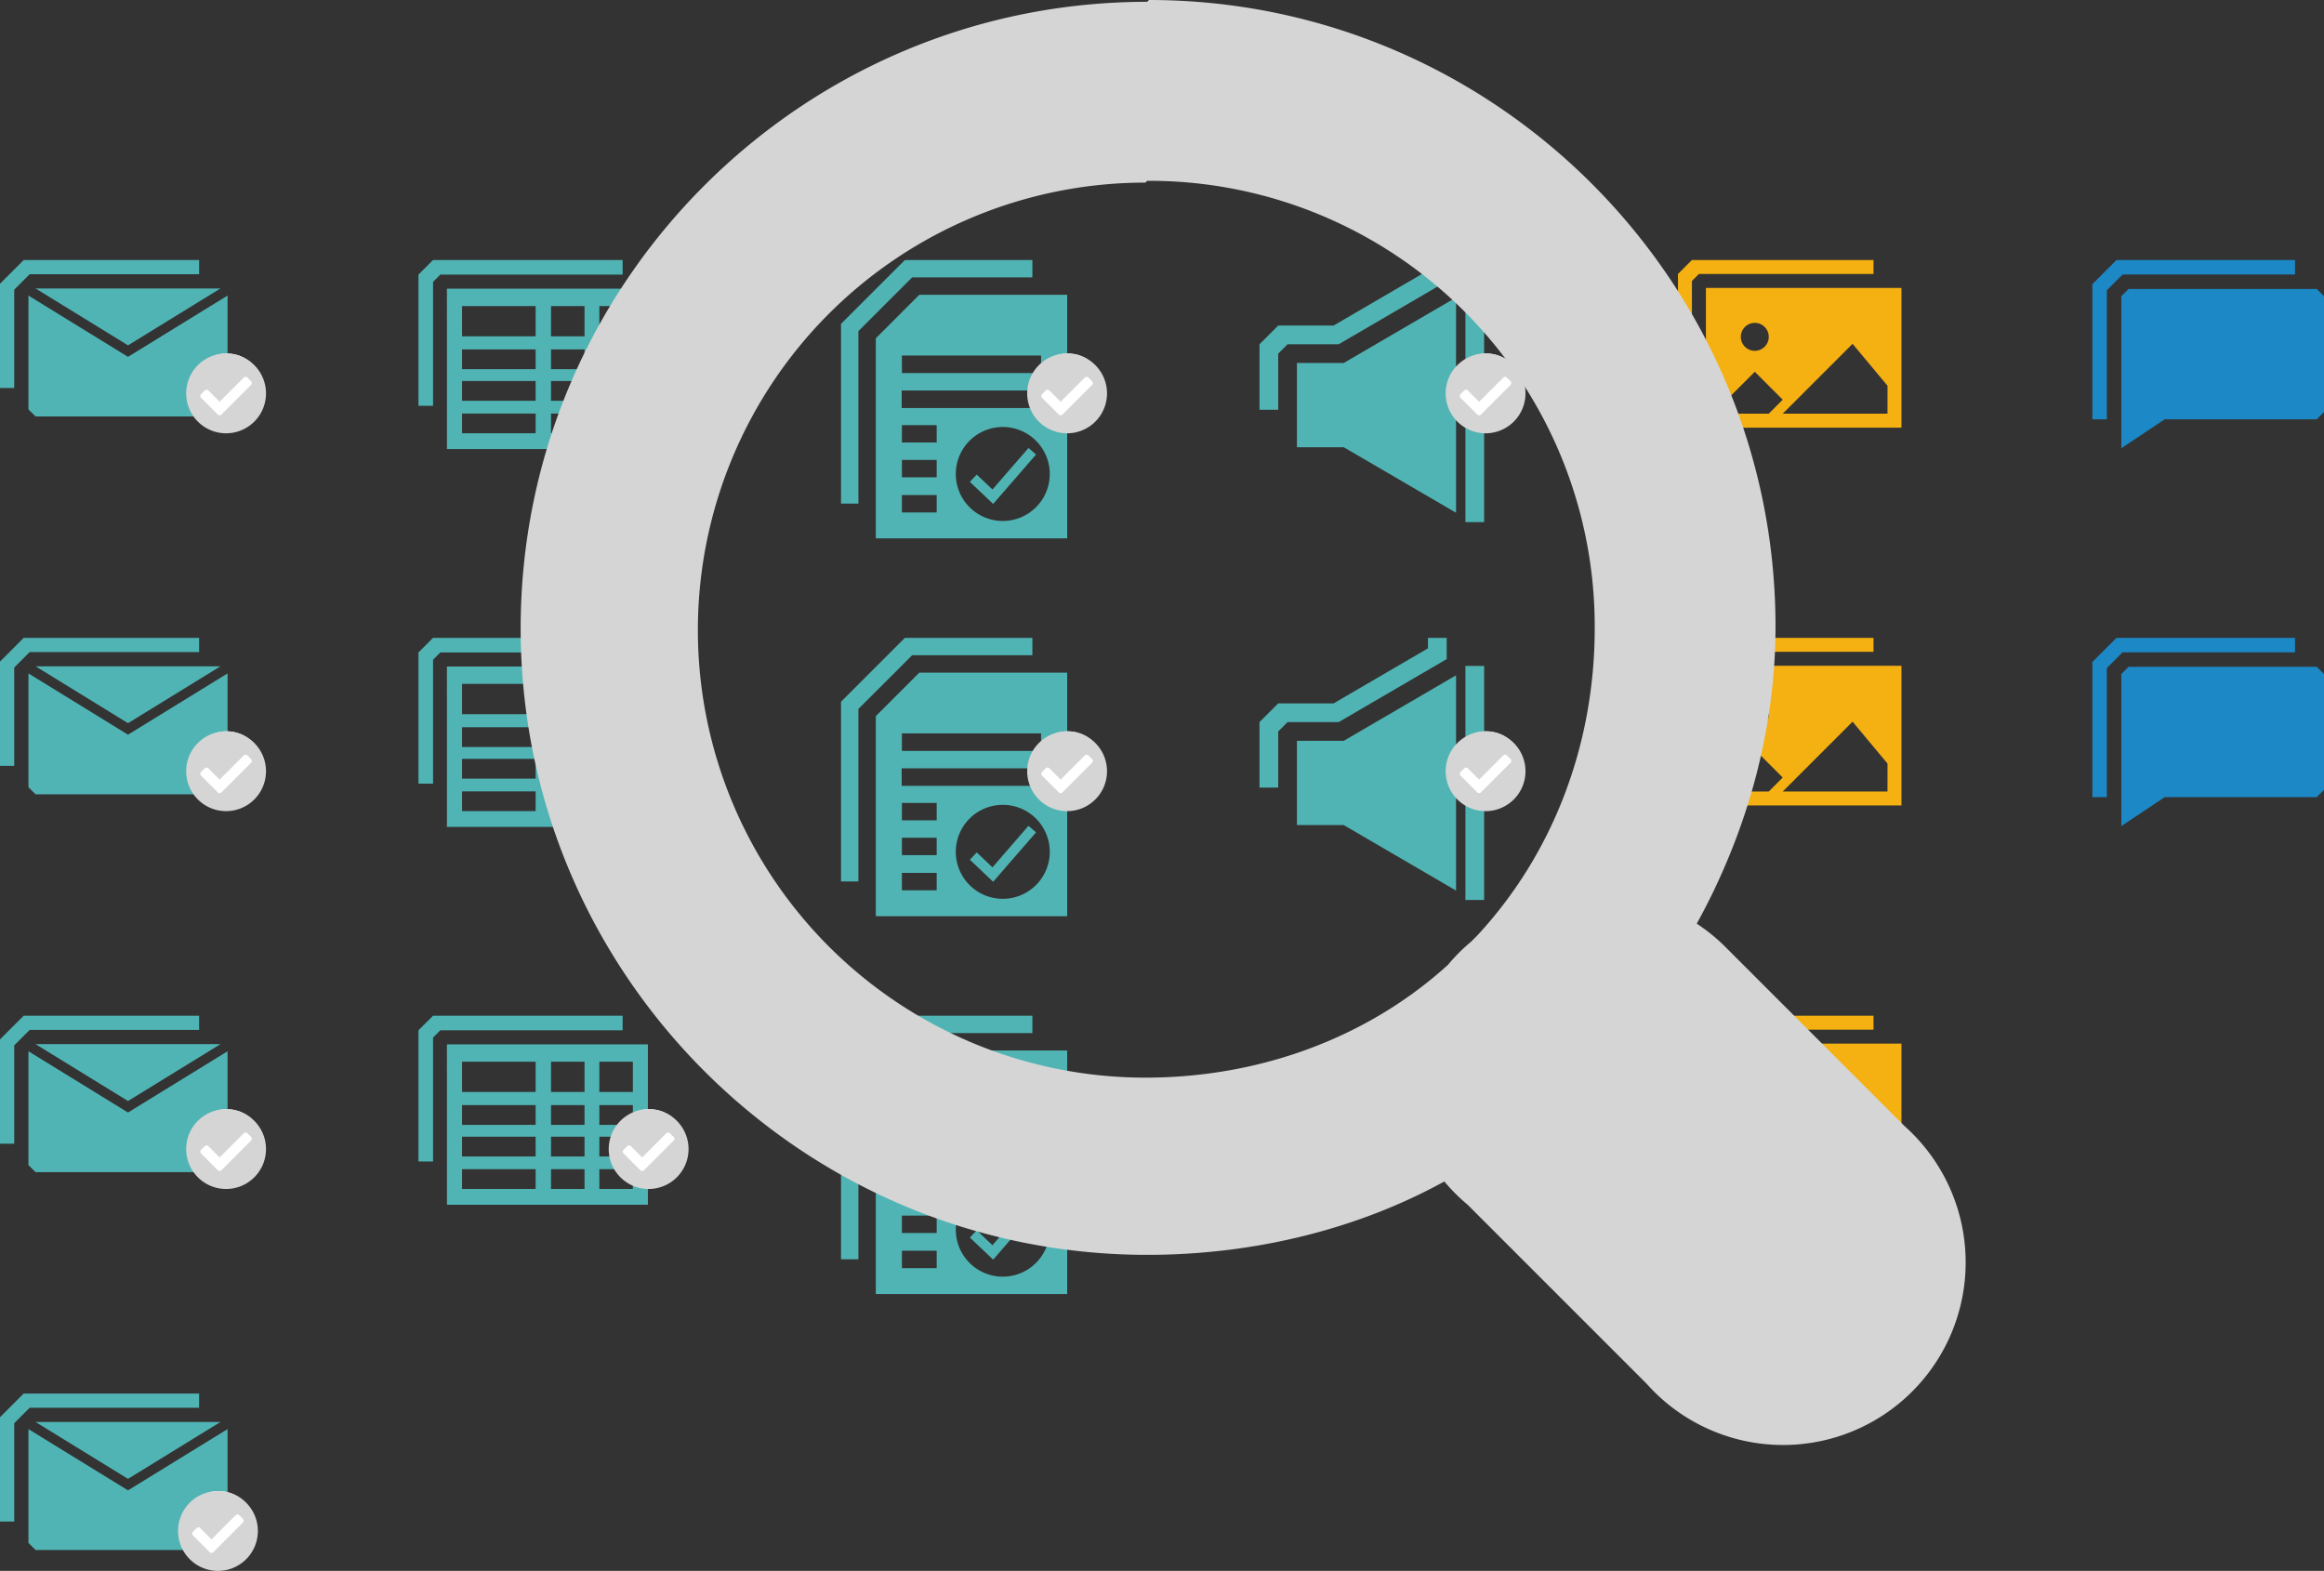 <?xml version="1.0" encoding="UTF-8"?>
<svg xmlns="http://www.w3.org/2000/svg" xmlns:xlink="http://www.w3.org/1999/xlink" width="572.01" height="386.648" viewBox="0 0 572.01 386.648">
  <rect x="0" y="0" width="572.01" height="386.648" fill="#333333" stroke="none"/>
  <defs>
    <style>.a{fill:#f5b011;}.b,.f{fill:#51b4b4;}.c{fill:#1c88c6;}.d{clip-path:url(#a);}.e{clip-path:url(#b);}.f{fill-rule:evenodd;}.g{fill:#fff;}.h{fill:#d5d5d5;}</style>
    <clipPath id="a">
      <rect class="a" width="55.01" height="41.258" transform="translate(0 0)"></rect>
    </clipPath>
    <clipPath id="b">
      <rect class="b" width="55.667" height="68.512" transform="translate(0 0)"></rect>
    </clipPath>
  </defs>
  <g transform="translate(-826 -217)">
    <g transform="translate(1341 281)">
      <path class="c" d="M8.906,7.127,7.125,8.908V46.322L17.814,39.2H55.229l1.781-1.783V8.908L55.229,7.127Z"></path>
      <path class="c" d="M5.937,0,0,5.938V39.2H3.563V7.432L7.432,3.563H49.883V0Z"></path>
    </g>
    <g transform="translate(1239 281)">
      <path class="a" d="M3.438,0,0,3.438V34.381H3.438V5.157l1.72-1.719H48.133V0Z"></path>
      <g class="d">
        <path class="a" d="M6.876,41.258H55.011V6.875H6.876ZM18.91,15.471a3.438,3.438,0,1,1-3.438,3.438,3.44,3.44,0,0,1,3.438-3.438m-8.6,22.348V36.1l8.6-8.594,6.876,6.875-3.438,3.438Zm41.258,0H25.787l17.19-17.19,8.6,10.314Z"></path>
      </g>
    </g>
    <g transform="translate(1136 281)">
      <path class="b" d="M9.216,25.343V46.079h11.52L48.381,62.206V9.217L20.736,25.343Z"></path>
      <rect class="b" width="4.607" height="57.598" transform="translate(50.686 6.912)"></rect>
      <path class="b" d="M41.47,0V2.576L18.227,16.135l0-.008H4.609L0,20.736V36.862H4.609V23.039l2.3-2.3H19.486L46.079,5.223V0Z"></path>
    </g>
    <g transform="translate(1033 281)">
      <path class="b" d="M15.722,0,0,15.722V59.947H4.283V17.495L17.5,4.282H47.1V0Z"></path>
      <g class="e">
        <path class="b" d="M19.269,8.563l-10.7,10.7V68.511h47.1V8.563ZM14.988,23.515H49.244v4.317H14.988Zm-.061,8.6H49.243v4.318H14.927Zm8.624,30.02H14.988V57.853h8.563Zm0-8.656H14.988V49.2h8.563Zm0-8.563H14.988V40.632h8.563ZM39.819,64.23A11.566,11.566,0,1,1,51.383,52.664,11.567,11.567,0,0,1,39.819,64.23"></path>
        <path class="b" d="M37.272,56.485l-3.866-3.668L31.712,54.6l5.733,5.438L48.006,47.873,46.148,46.26Z"></path>
      </g>
    </g>
    <g transform="translate(929 281)">
      <path class="b" d="M3.589,0,0,3.588v32.3H3.589V5.384l1.793-1.8H50.249V0Z"></path>
      <path class="b" d="M10.725,37.781H28.838v4.861H10.725Zm21.9,0H40.87v4.861H32.622Zm11.894,0h8.248v4.861H44.516Zm-33.791-8H28.838V34.64H10.725Zm21.9,0H40.87V34.64H32.622Zm11.894,0h8.248V34.64H44.516ZM10.725,22.007H28.838v4.862H10.725Zm21.9,0H40.87v4.862H32.622Zm11.894,0h8.248v4.862H44.516ZM10.725,11.33H28.838v7.445H10.725Zm21.9,0H40.87v7.445H32.622Zm11.894,0h8.248v7.445H44.516Zm-37.51,35.2h49.46V7.048H7.006Z"></path>
    </g>
    <g transform="translate(826 281)">
      <path class="b" d="M31.505,23.831,7,8.752V36.758l1.75,1.749H54.259l1.751-1.749V8.752Z"></path>
      <path class="f" d="M54.259,7H8.751L31.505,21Z"></path>
      <path class="b" d="M5.833,0,0,5.834V31.506H3.5V7.3L7.3,3.5H49.01V0Z"></path>
    </g>
    <g transform="translate(826 560)">
      <path class="b" d="M31.505,23.831,7,8.752V36.758l1.75,1.749H54.259l1.751-1.749V8.752Z"></path>
      <path class="f" d="M54.259,7H8.751L31.505,21Z"></path>
      <path class="b" d="M5.833,0,0,5.834V31.506H3.5V7.3L7.3,3.5H49.01V0Z"></path>
    </g>
    <g transform="translate(1341 374)">
      <path class="c" d="M8.906,7.127,7.125,8.908V46.322L17.814,39.2H55.229l1.781-1.783V8.908L55.229,7.127Z"></path>
      <path class="c" d="M5.937,0,0,5.938V39.2H3.563V7.432L7.432,3.563H49.883V0Z"></path>
    </g>
    <g transform="translate(1239 374)">
      <path class="a" d="M3.438,0,0,3.438V34.381H3.438V5.157l1.72-1.719H48.133V0Z"></path>
      <g class="d">
        <path class="a" d="M6.876,41.258H55.011V6.875H6.876ZM18.91,15.471a3.438,3.438,0,1,1-3.438,3.438,3.44,3.44,0,0,1,3.438-3.438m-8.6,22.348V36.1l8.6-8.594,6.876,6.875-3.438,3.438Zm41.258,0H25.787l17.19-17.19,8.6,10.314Z"></path>
      </g>
    </g>
    <g transform="translate(1136 374)">
      <path class="b" d="M9.216,25.343V46.079h11.52L48.381,62.206V9.217L20.736,25.343Z"></path>
      <rect class="b" width="4.607" height="57.598" transform="translate(50.686 6.912)"></rect>
      <path class="b" d="M41.47,0V2.576L18.227,16.135l0-.008H4.609L0,20.736V36.862H4.609V23.039l2.3-2.3H19.486L46.079,5.223V0Z"></path>
    </g>
    <g transform="translate(1033 374)">
      <path class="b" d="M15.722,0,0,15.722V59.947H4.283V17.495L17.5,4.282H47.1V0Z"></path>
      <g class="e">
        <path class="b" d="M19.269,8.563l-10.7,10.7V68.511h47.1V8.563ZM14.988,23.515H49.244v4.317H14.988Zm-.061,8.6H49.243v4.318H14.927Zm8.624,30.02H14.988V57.853h8.563Zm0-8.656H14.988V49.2h8.563Zm0-8.563H14.988V40.632h8.563ZM39.819,64.23A11.566,11.566,0,1,1,51.383,52.664,11.567,11.567,0,0,1,39.819,64.23"></path>
        <path class="b" d="M37.272,56.485l-3.866-3.668L31.712,54.6l5.733,5.438L48.006,47.873,46.148,46.26Z"></path>
      </g>
    </g>
    <g transform="translate(929 374)">
      <path class="b" d="M3.589,0,0,3.588v32.3H3.589V5.384l1.793-1.8H50.249V0Z"></path>
      <path class="b" d="M10.725,37.781H28.838v4.861H10.725Zm21.9,0H40.87v4.861H32.622Zm11.894,0h8.248v4.861H44.516Zm-33.791-8H28.838V34.64H10.725Zm21.9,0H40.87V34.64H32.622Zm11.894,0h8.248V34.64H44.516ZM10.725,22.007H28.838v4.862H10.725Zm21.9,0H40.87v4.862H32.622Zm11.894,0h8.248v4.862H44.516ZM10.725,11.33H28.838v7.445H10.725Zm21.9,0H40.87v7.445H32.622Zm11.894,0h8.248v7.445H44.516Zm-37.51,35.2h49.46V7.048H7.006Z"></path>
    </g>
    <g transform="translate(826 374)">
      <path class="b" d="M31.505,23.831,7,8.752V36.758l1.75,1.749H54.259l1.751-1.749V8.752Z"></path>
      <path class="f" d="M54.259,7H8.751L31.505,21Z"></path>
      <path class="b" d="M5.833,0,0,5.834V31.506H3.5V7.3L7.3,3.5H49.01V0Z"></path>
    </g>
    <g transform="translate(1239 467)">
      <path class="a" d="M3.438,0,0,3.438V34.381H3.438V5.157l1.72-1.719H48.133V0Z"></path>
      <g class="d">
        <path class="a" d="M6.876,41.258H55.011V6.875H6.876ZM18.91,15.471a3.438,3.438,0,1,1-3.438,3.438,3.44,3.44,0,0,1,3.438-3.438m-8.6,22.348V36.1l8.6-8.594,6.876,6.875-3.438,3.438Zm41.258,0H25.787l17.19-17.19,8.6,10.314Z"></path>
      </g>
    </g>
    <g transform="translate(1033 467)">
      <path class="b" d="M15.722,0,0,15.722V59.947H4.283V17.495L17.5,4.282H47.1V0Z"></path>
      <g class="e">
        <path class="b" d="M19.269,8.563l-10.7,10.7V68.511h47.1V8.563ZM14.988,23.515H49.244v4.317H14.988Zm-.061,8.6H49.243v4.318H14.927Zm8.624,30.02H14.988V57.853h8.563Zm0-8.656H14.988V49.2h8.563Zm0-8.563H14.988V40.632h8.563ZM39.819,64.23A11.566,11.566,0,1,1,51.383,52.664,11.567,11.567,0,0,1,39.819,64.23"></path>
        <path class="b" d="M37.272,56.485l-3.866-3.668L31.712,54.6l5.733,5.438L48.006,47.873,46.148,46.26Z"></path>
      </g>
    </g>
    <g transform="translate(929 467)">
      <path class="b" d="M3.589,0,0,3.588v32.3H3.589V5.384l1.793-1.8H50.249V0Z"></path>
      <path class="b" d="M10.725,37.781H28.838v4.861H10.725Zm21.9,0H40.87v4.861H32.622Zm11.894,0h8.248v4.861H44.516Zm-33.791-8H28.838V34.64H10.725Zm21.9,0H40.87V34.64H32.622Zm11.894,0h8.248V34.64H44.516ZM10.725,22.007H28.838v4.862H10.725Zm21.9,0H40.87v4.862H32.622Zm11.894,0h8.248v4.862H44.516ZM10.725,11.33H28.838v7.445H10.725Zm21.9,0H40.87v7.445H32.622Zm11.894,0h8.248v7.445H44.516Zm-37.51,35.2h49.46V7.048H7.006Z"></path>
    </g>
    <g transform="translate(826 467)">
      <path class="b" d="M31.505,23.831,7,8.752V36.758l1.75,1.749H54.259l1.751-1.749V8.752Z"></path>
      <path class="f" d="M54.259,7H8.751L31.505,21Z"></path>
      <path class="b" d="M5.833,0,0,5.834V31.506H3.5V7.3L7.3,3.5H49.01V0Z"></path>
    </g>
    <g transform="translate(91.823 -2343)">
      <circle class="g" cx="9" cy="9" r="9" transform="translate(781 2647)"></circle>
      <path class="h" d="M20.211,10.387A9.824,9.824,0,1,1,10.387.563,9.824,9.824,0,0,1,20.211,10.387ZM9.25,15.589,16.539,8.3a.634.634,0,0,0,0-.9l-.9-.9a.634.634,0,0,0-.9,0L8.8,12.451,6.027,9.676a.634.634,0,0,0-.9,0l-.9.9a.634.634,0,0,0,0,.9l4.12,4.12a.634.634,0,0,0,.9,0Z" transform="translate(779.438 2646.438)"></path>
    </g>
    <g transform="translate(91.823 -2250)">
      <circle class="g" cx="9" cy="9" r="9" transform="translate(781 2647)"></circle>
      <path class="h" d="M20.211,10.387A9.824,9.824,0,1,1,10.387.563,9.824,9.824,0,0,1,20.211,10.387ZM9.25,15.589,16.539,8.3a.634.634,0,0,0,0-.9l-.9-.9a.634.634,0,0,0-.9,0L8.8,12.451,6.027,9.676a.634.634,0,0,0-.9,0l-.9.9a.634.634,0,0,0,0,.9l4.12,4.12a.634.634,0,0,0,.9,0Z" transform="translate(779.438 2646.438)"></path>
    </g>
    <g transform="translate(91.823 -2157)">
      <circle class="g" cx="9" cy="9" r="9" transform="translate(781 2647)"></circle>
      <path class="h" d="M20.211,10.387A9.824,9.824,0,1,1,10.387.563,9.824,9.824,0,0,1,20.211,10.387ZM9.25,15.589,16.539,8.3a.634.634,0,0,0,0-.9l-.9-.9a.634.634,0,0,0-.9,0L8.8,12.451,6.027,9.676a.634.634,0,0,0-.9,0l-.9.9a.634.634,0,0,0,0,.9l4.12,4.12a.634.634,0,0,0,.9,0Z" transform="translate(779.438 2646.438)"></path>
    </g>
    <g transform="translate(89.823 -2063)">
      <circle class="g" cx="9" cy="9" r="9" transform="translate(781 2647)"></circle>
      <path class="h" d="M20.211,10.387A9.824,9.824,0,1,1,10.387.563,9.824,9.824,0,0,1,20.211,10.387ZM9.25,15.589,16.539,8.3a.634.634,0,0,0,0-.9l-.9-.9a.634.634,0,0,0-.9,0L8.8,12.451,6.027,9.676a.634.634,0,0,0-.9,0l-.9.9a.634.634,0,0,0,0,.9l4.12,4.12a.634.634,0,0,0,.9,0Z" transform="translate(779.438 2646.438)"></path>
    </g>
    <g transform="translate(195.823 -2343)">
      <circle class="g" cx="9" cy="9" r="9" transform="translate(781 2647)"></circle>
      <path class="h" d="M20.211,10.387A9.824,9.824,0,1,1,10.387.563,9.824,9.824,0,0,1,20.211,10.387ZM9.25,15.589,16.539,8.3a.634.634,0,0,0,0-.9l-.9-.9a.634.634,0,0,0-.9,0L8.8,12.451,6.027,9.676a.634.634,0,0,0-.9,0l-.9.9a.634.634,0,0,0,0,.9l4.12,4.12a.634.634,0,0,0,.9,0Z" transform="translate(779.438 2646.438)"></path>
    </g>
    <g transform="translate(195.823 -2250)">
      <circle class="g" cx="9" cy="9" r="9" transform="translate(781 2647)"></circle>
      <path class="h" d="M20.211,10.387A9.824,9.824,0,1,1,10.387.563,9.824,9.824,0,0,1,20.211,10.387ZM9.25,15.589,16.539,8.3a.634.634,0,0,0,0-.9l-.9-.9a.634.634,0,0,0-.9,0L8.8,12.451,6.027,9.676a.634.634,0,0,0-.9,0l-.9.9a.634.634,0,0,0,0,.9l4.12,4.12a.634.634,0,0,0,.9,0Z" transform="translate(779.438 2646.438)"></path>
    </g>
    <g transform="translate(195.823 -2157)">
      <circle class="g" cx="9" cy="9" r="9" transform="translate(781 2647)"></circle>
      <path class="h" d="M20.211,10.387A9.824,9.824,0,1,1,10.387.563,9.824,9.824,0,0,1,20.211,10.387ZM9.25,15.589,16.539,8.3a.634.634,0,0,0,0-.9l-.9-.9a.634.634,0,0,0-.9,0L8.8,12.451,6.027,9.676a.634.634,0,0,0-.9,0l-.9.9a.634.634,0,0,0,0,.9l4.12,4.12a.634.634,0,0,0,.9,0Z" transform="translate(779.438 2646.438)"></path>
    </g>
    <g transform="translate(298.823 -2343)">
      <circle class="g" cx="9" cy="9" r="9" transform="translate(781 2647)"></circle>
      <path class="h" d="M20.211,10.387A9.824,9.824,0,1,1,10.387.563,9.824,9.824,0,0,1,20.211,10.387ZM9.25,15.589,16.539,8.3a.634.634,0,0,0,0-.9l-.9-.9a.634.634,0,0,0-.9,0L8.8,12.451,6.027,9.676a.634.634,0,0,0-.9,0l-.9.9a.634.634,0,0,0,0,.9l4.12,4.12a.634.634,0,0,0,.9,0Z" transform="translate(779.438 2646.438)"></path>
    </g>
    <g transform="translate(298.823 -2250)">
      <circle class="g" cx="9" cy="9" r="9" transform="translate(781 2647)"></circle>
      <path class="h" d="M20.211,10.387A9.824,9.824,0,1,1,10.387.563,9.824,9.824,0,0,1,20.211,10.387ZM9.25,15.589,16.539,8.3a.634.634,0,0,0,0-.9l-.9-.9a.634.634,0,0,0-.9,0L8.8,12.451,6.027,9.676a.634.634,0,0,0-.9,0l-.9.9a.634.634,0,0,0,0,.9l4.12,4.12a.634.634,0,0,0,.9,0Z" transform="translate(779.438 2646.438)"></path>
    </g>
    <g transform="translate(298.823 -2157)">
      <circle class="g" cx="9" cy="9" r="9" transform="translate(781 2647)"></circle>
      <path class="h" d="M20.211,10.387A9.824,9.824,0,1,1,10.387.563,9.824,9.824,0,0,1,20.211,10.387ZM9.25,15.589,16.539,8.3a.634.634,0,0,0,0-.9l-.9-.9a.634.634,0,0,0-.9,0L8.8,12.451,6.027,9.676a.634.634,0,0,0-.9,0l-.9.9a.634.634,0,0,0,0,.9l4.12,4.12a.634.634,0,0,0,.9,0Z" transform="translate(779.438 2646.438)"></path>
    </g>
    <g transform="translate(401.823 -2343)">
      <circle class="g" cx="9" cy="9" r="9" transform="translate(781 2647)"></circle>
      <path class="h" d="M20.211,10.387A9.824,9.824,0,1,1,10.387.563,9.824,9.824,0,0,1,20.211,10.387ZM9.25,15.589,16.539,8.3a.634.634,0,0,0,0-.9l-.9-.9a.634.634,0,0,0-.9,0L8.8,12.451,6.027,9.676a.634.634,0,0,0-.9,0l-.9.9a.634.634,0,0,0,0,.9l4.12,4.12a.634.634,0,0,0,.9,0Z" transform="translate(779.438 2646.438)"></path>
    </g>
    <g transform="translate(401.823 -2250)">
      <circle class="g" cx="9" cy="9" r="9" transform="translate(781 2647)"></circle>
      <path class="h" d="M20.211,10.387A9.824,9.824,0,1,1,10.387.563,9.824,9.824,0,0,1,20.211,10.387ZM9.25,15.589,16.539,8.3a.634.634,0,0,0,0-.9l-.9-.9a.634.634,0,0,0-.9,0L8.8,12.451,6.027,9.676a.634.634,0,0,0-.9,0l-.9.9a.634.634,0,0,0,0,.9l4.12,4.12a.634.634,0,0,0,.9,0Z" transform="translate(779.438 2646.438)"></path>
    </g>
    <path class="h" d="M154.211.4C69.175.4,0,69.57,0,154.606S69.175,308.817,154.211,308.817c26,0,51.55-6.168,73.14-18.065a44.058,44.058,0,0,0,5.728,5.728l44.06,44.06a44.941,44.941,0,1,0,63.447-63.447l-44.06-44.06a44.062,44.062,0,0,0-7.05-5.728c11.9-21.59,19.386-46.7,19.386-73.14C308.862,69.13,239.687-.045,154.651-.045Zm0,44.06a109.631,109.631,0,0,1,110.15,110.15c0,29.08-10.574,55.956-29.08,75.784l-1.322,1.322a44.057,44.057,0,0,0-5.728,5.728C208.845,255.064,182.409,265.2,153.77,265.2a110.15,110.15,0,1,1,0-220.3Z" transform="translate(954.149 217.045)"></path>
  </g>
</svg>
